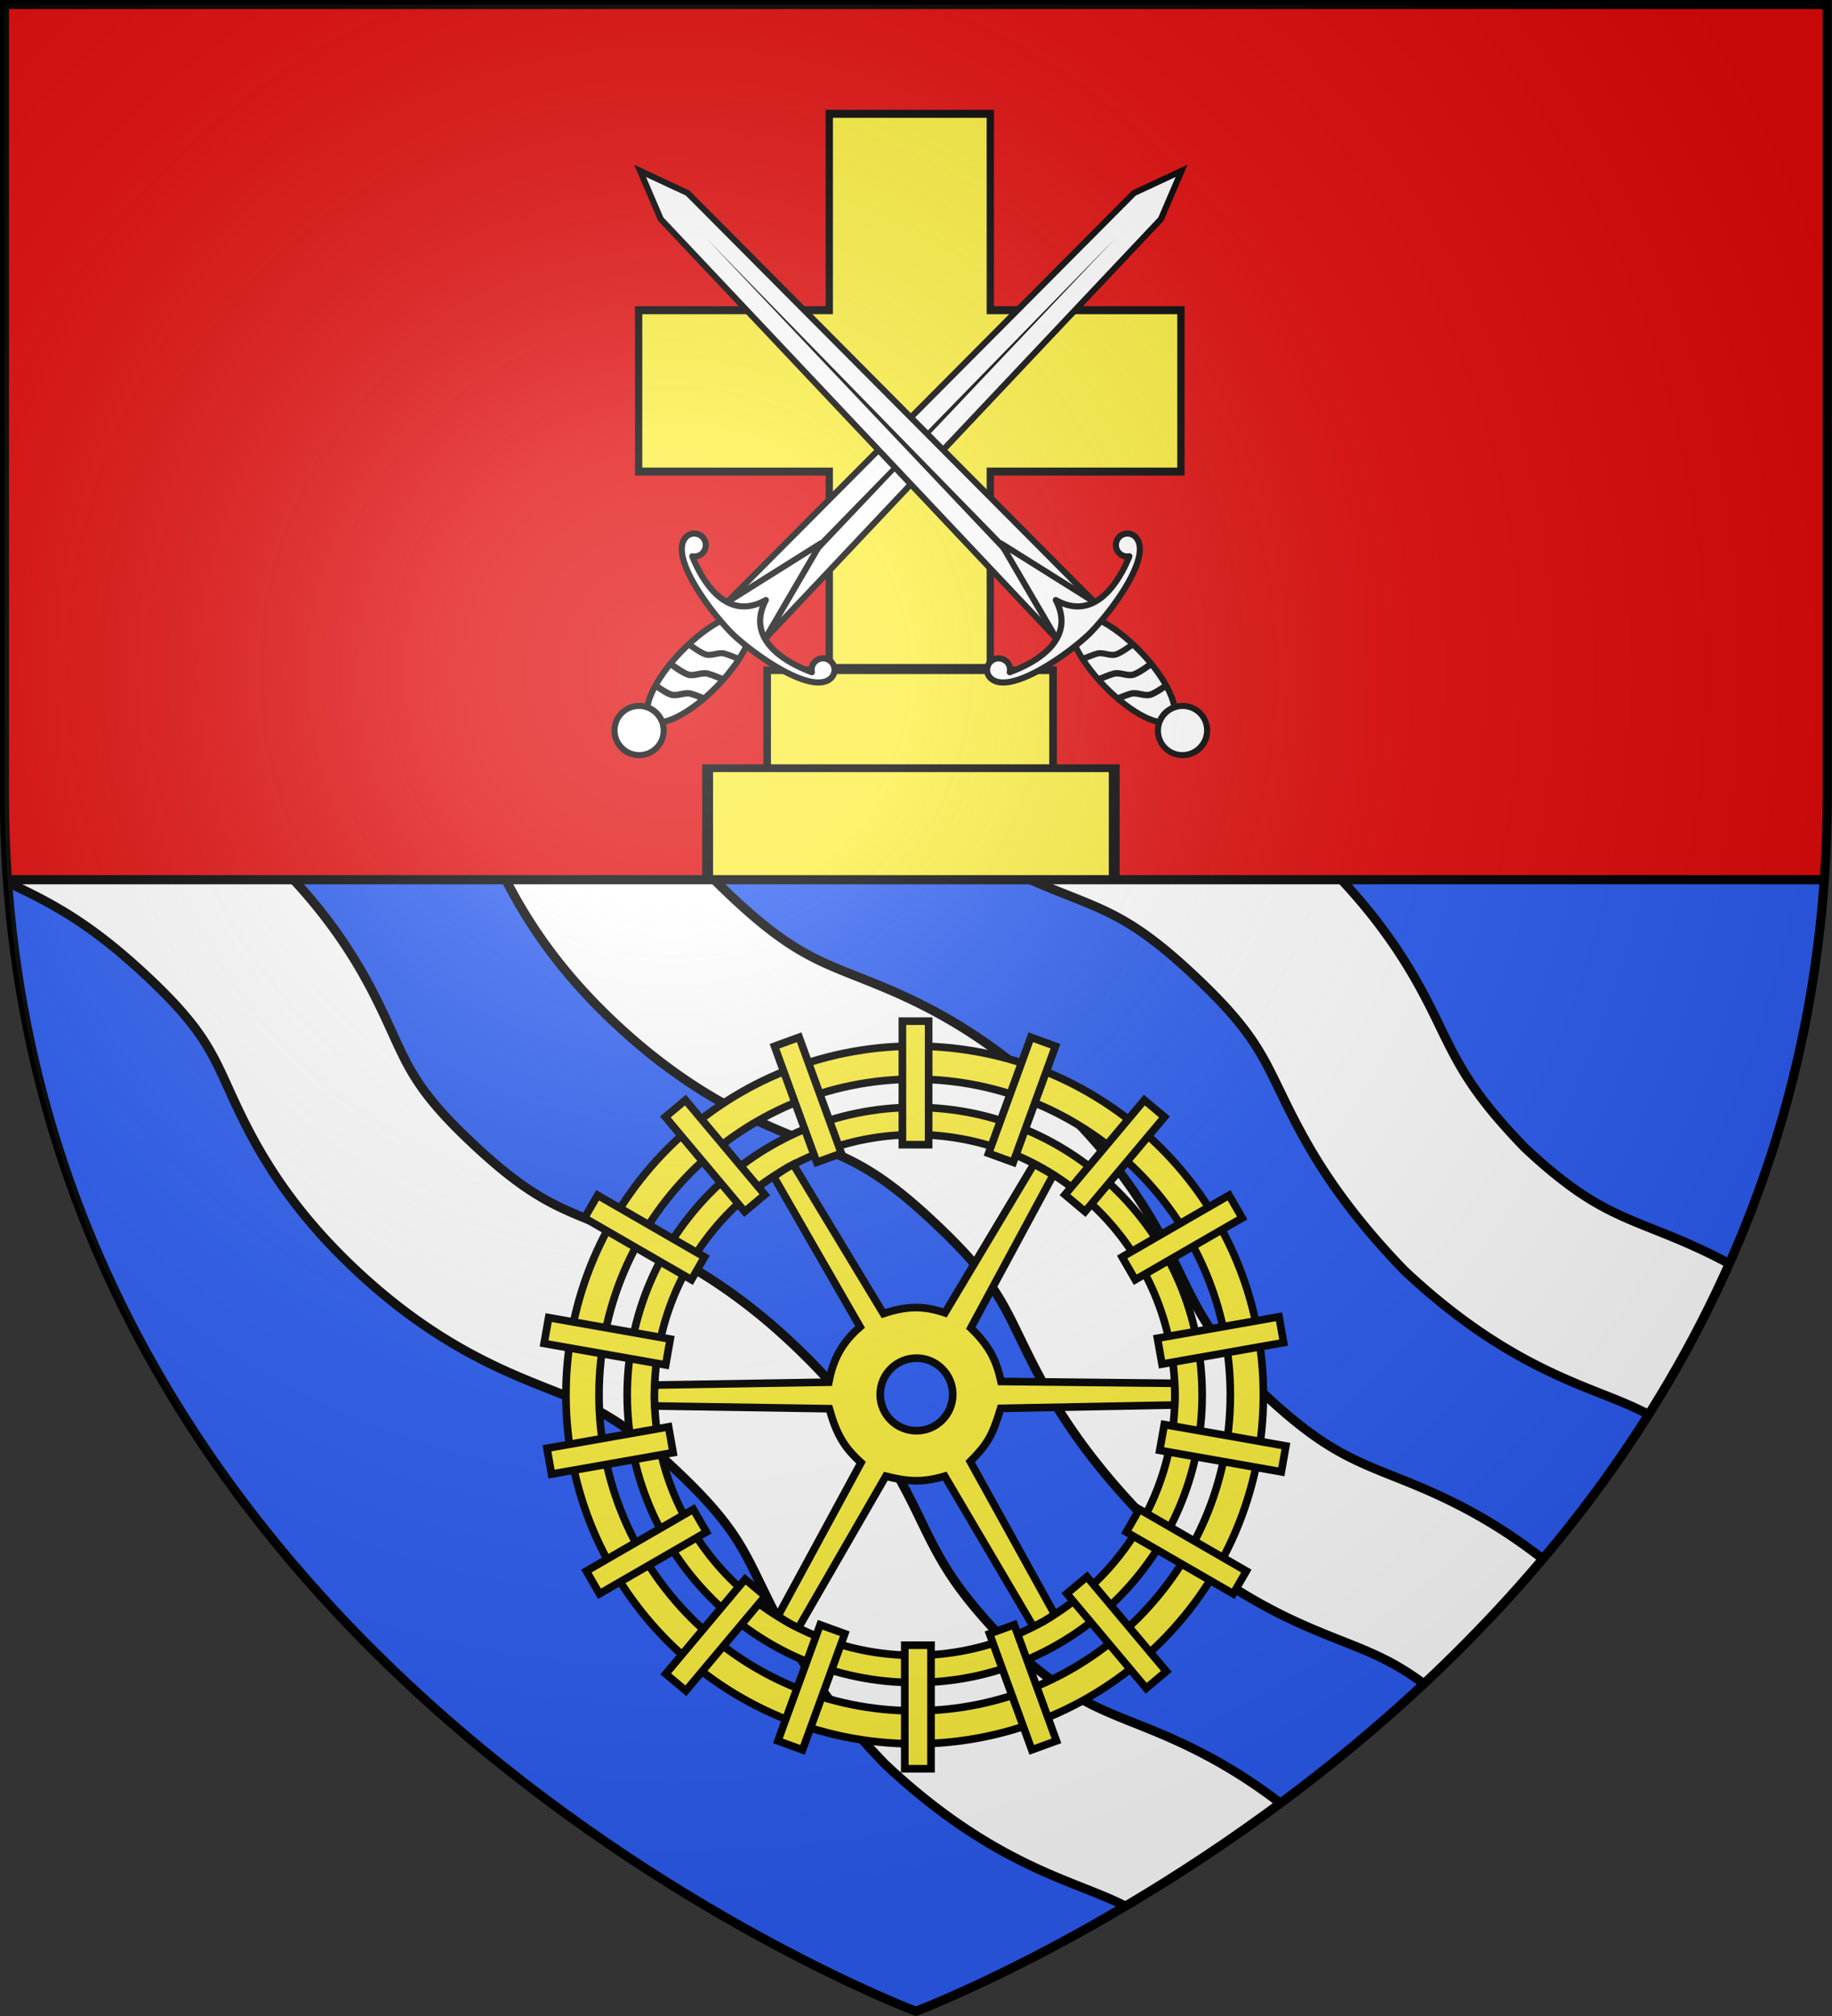 <svg xmlns="http://www.w3.org/2000/svg" xmlns:xlink="http://www.w3.org/1999/xlink" width="600" height="660" version="1.0"><rect width="100%" height="100%" fill="#333333" stroke="none"/><defs><radialGradient id="g" cx="-80" cy="-80" r="405" gradientUnits="userSpaceOnUse"><stop offset="0" style="stop-color:#fff;stop-opacity:.31"/><stop offset=".19" style="stop-color:#fff;stop-opacity:.25"/><stop offset=".6" style="stop-color:#6b6b6b;stop-opacity:.125"/><stop offset="1" style="stop-color:#000;stop-opacity:.125"/></radialGradient><clipPath id="b" clipPathUnits="userSpaceOnUse"><use xlink:href="#a" width="600" height="660" style="fill:none;stroke:#000;stroke-width:3" transform="matrix(1.242 0 0 1.241 -520.542 168.402)"/></clipPath><path id="a" d="M-298.5-298.5h597V-40C298.5 246.31 0 358.5 0 358.5S-298.5 246.31-298.5-40z"/></defs><g transform="translate(300 300)"><use xlink:href="#a" width="600" height="660" style="fill:#2b5df2"/><g style="display:inline;stroke:#000;stroke-width:3;stroke-miterlimit:4;stroke-dasharray:none;stroke-opacity:1"><g style="stroke:#000;stroke-width:3;stroke-miterlimit:4;stroke-dasharray:none;stroke-opacity:1"><g clip-path="url(#b)" style="stroke:#000;stroke-width:3;stroke-miterlimit:4;stroke-dasharray:none;stroke-opacity:1" transform="matrix(.805 0 0 .805 419.269 -135.685)"><path d="M-784.633 1.361V54.55c17.781 8.268 33.333 16.514 56.031 37.687 23.386 21.815 26.897 31.527 34.938 49.063 8.04 17.536 20.609 42.904 50.812 71.094 30.2 28.186 56.47 39.406 75.219 46.875s29.978 11.169 53.344 32.968c23.794 22.2 28.143 32.093 36.28 48.813 8.139 16.72 19.874 40.82 50.157 72.031 32.216 30.234 58.502 41.469 77.25 48.938s29.979 11.169 53.344 32.968c23.794 22.2 28.143 32.093 36.281 48.813 5.328 10.946 12.236 25.06 24.281 41.687 24.477-7.58 43.192-28.304 47.907-53.937-3.288-5.85-5.962-11.62-9.25-18.375-8.61-17.69-21.705-41.573-51.47-69.344-30.192-28.17-56.445-39.377-75.187-46.844-18.74-7.466-30.78-12.025-54.156-33.843-22.556-23.272-27.608-35.03-36.219-52.719-8.61-17.69-21.704-41.573-51.468-69.344-30.193-28.17-56.447-39.377-75.188-46.844s-29.998-11.213-53.375-33.03c-23.372-21.815-26.862-31.52-34.906-49.063s-20.627-42.907-50.844-71.094c-19.736-18.41-37.95-30.685-54.094-39.688zm171.531 0c14.84 15.51 18.43 24.765 25.188 39.5 8.04 17.536 20.609 42.904 50.812 71.094 30.2 28.187 56.47 39.406 75.219 46.875S-431.905 170-408.54 191.8c23.794 22.2 28.143 32.092 36.28 48.812 8.139 16.72 19.905 40.82 50.188 72.032 32.216 30.233 58.471 41.468 77.22 48.937 18.747 7.47 29.978 11.169 53.343 32.969a335 335 0 0 1 3.875 3.656V311.08c-11.857-6.612-22.442-10.997-31.313-14.531-18.74-7.467-30.748-12.026-54.125-33.844-22.555-23.271-27.64-35.029-36.25-52.719s-21.704-41.573-51.468-69.343c-30.193-28.17-56.447-39.378-75.188-46.844s-29.998-11.213-53.375-33.031c-23.373-21.815-26.862-31.52-34.906-49.063a331 331 0 0 0-4.938-10.344zM-890.086 101.724v53.187c17.781 8.268 33.333 16.514 56.031 37.688 23.386 21.815 26.897 31.527 34.938 49.062 8.04 17.536 20.609 42.904 50.812 71.094 30.2 28.187 56.471 39.406 75.22 46.875 18.747 7.47 29.977 11.169 53.343 32.969 23.794 22.2 28.143 32.092 36.281 48.812s19.873 40.82 50.156 72.032c32.216 30.233 58.502 41.468 77.25 48.937 18.748 7.47 29.979 11.169 53.344 32.969 23.794 22.2 28.143 32.092 36.281 48.812 5.328 10.947 12.236 25.06 24.282 41.688 24.476-7.58 43.19-28.305 47.906-53.938-3.288-5.85-5.962-11.62-9.25-18.375-8.61-17.69-21.704-41.573-51.469-69.343-30.193-28.17-56.446-39.378-75.187-46.844s-30.78-12.026-54.157-33.844c-22.555-23.271-27.608-35.029-36.218-52.719s-21.705-41.573-51.47-69.343c-30.192-28.17-56.446-39.378-75.187-46.844-18.74-7.467-29.998-11.213-53.375-33.031-23.372-21.815-26.862-31.52-34.906-49.063-8.044-17.542-20.627-42.907-50.844-71.094-19.736-18.41-37.95-30.685-54.093-39.687z" clip-path="none" style="display:inline;fill:#fff;fill-opacity:1;fill-rule:nonzero;stroke:#000;stroke-width:3.725;stroke-linecap:round;stroke-linejoin:round;stroke-miterlimit:4;stroke-dasharray:none;stroke-dashoffset:0;stroke-opacity:1"/></g></g></g><path d="M-298.5-298.5V-40c0 9.525.33 18.858.969 28H297.53c.64-9.142.969-18.475.969-28v-258.5H0Z" style="opacity:1;fill:#e20909;fill-opacity:1;fill-rule:nonzero;stroke:none;stroke-width:3;stroke-linecap:butt;stroke-linejoin:round;stroke-miterlimit:4;stroke-dasharray:none;stroke-opacity:1"/></g><g transform="translate(300 300)"><g style="fill:#fcef3c;stroke:#000;stroke-width:7.192;stroke-miterlimit:4;stroke-dasharray:none;stroke-opacity:1"><g style="display:inline;fill:#fcef3c;stroke:#000;stroke-width:7.192;stroke-miterlimit:4;stroke-dasharray:none;stroke-opacity:1"><path d="M1965.637-565.88v176.628h-188.052v145.15h188.052v176.627h158.865v-176.627h188.052v-145.15h-188.052V-565.88z" style="fill:#fcef3c;fill-opacity:1;stroke:#000;stroke-width:7.192;stroke-linejoin:miter;stroke-miterlimit:4;stroke-dasharray:none;stroke-opacity:1" transform="matrix(.332 0 0 .364 -680.999 -56.76)"/></g></g><path id="c" d="M-48.75-80.574h93.641v35.711H-48.75z" style="opacity:1;fill:#fcef3c;fill-opacity:1;fill-rule:evenodd;stroke:#000;stroke-width:2.5;stroke-linecap:square;stroke-linejoin:miter;stroke-miterlimit:4;stroke-dasharray:none;stroke-opacity:1;paint-order:normal"/><use xlink:href="#c" width="100%" height="100%" style="fill:#fcef3c;fill-opacity:1;stroke:#000;stroke-width:2.076;stroke-miterlimit:4;stroke-dasharray:none;stroke-opacity:1" transform="matrix(1.422 0 0 1.021 1.082 33.761)"/><g id="f" style="stroke-width:3.815;stroke-miterlimit:4;stroke-dasharray:none"><g style="stroke-width:3.815;stroke-miterlimit:4;stroke-dasharray:none"><g style="stroke-width:1.86;stroke-miterlimit:4;stroke-dasharray:none" transform="matrix(.772 .748 -.748 .772 -222.633 -894.674)"><path d="M619.985 424.94h16.073l-2.328-175.743-5.708-14.945-5.708 14.945z" style="fill:#fff;fill-opacity:1;fill-rule:nonzero;stroke:#000;stroke-width:1.86;stroke-miterlimit:4;stroke-dasharray:none;stroke-opacity:1"/><path d="m627.242 415.59.58-152.438 1.749 152.437z" style="fill:#000;fill-opacity:1;fill-rule:evenodd;stroke:none;stroke-width:1.86;stroke-linecap:butt;stroke-linejoin:miter;stroke-miterlimit:4;stroke-dasharray:none;stroke-opacity:1"/><path d="m619.985 424.94 8.037-32.688 8.036 32.689z" style="fill:#fff;fill-opacity:1;stroke:#000;stroke-width:1.86;stroke-linecap:butt;stroke-linejoin:round;stroke-miterlimit:4;stroke-dasharray:none;stroke-opacity:1"/><ellipse cx="-323.044" cy="192.422" rx="9.49" ry="26.887" style="fill:#fff;fill-opacity:1;stroke:#000;stroke-width:2.326;stroke-linecap:butt;stroke-linejoin:round;stroke-miterlimit:4;stroke-dasharray:none;stroke-opacity:1" transform="matrix(.8 0 0 .8 886.457 291.428)"/><ellipse cx="-307.425" cy="242.045" rx="7.71" ry="7.315" style="fill:#fff;fill-opacity:1;stroke:#000;stroke-width:1.863;stroke-linecap:butt;stroke-linejoin:round;stroke-miterlimit:4;stroke-dasharray:none;stroke-opacity:1" transform="matrix(.973 0 0 1.025 927.06 223.584)"/><path d="M540.563 177.313c-1.932 0-3.525 1.575-3.5 3.5.1 7.857 21.382 11.234 30.812 11.343 9.43-.109 30.712-3.486 30.813-11.344.024-1.924-1.568-3.5-3.5-3.5a3.5 3.5 0 0 0-3.5 3.5c0 1.218.619 2.248 1.562 2.875-8.163 3.63-21.594 6.812-25.375-6.03-3.78 12.842-17.212 9.66-25.375 6.03.943-.627 1.562-1.657 1.563-2.875 0-1.932-1.569-3.5-3.5-3.5z" style="fill:#fff;fill-opacity:1;stroke:#000;stroke-width:1.86;stroke-linecap:butt;stroke-linejoin:round;stroke-miterlimit:4;stroke-dasharray:none;stroke-opacity:1" transform="translate(60.139 238.61)"/><path id="d" d="M620.889 442.218s4.088-.524 5.557-1.326c1.653-.903 2.207-3.217 3.855-4.13 1.179-.654 3.939-1.736 3.939-1.736" style="opacity:1;fill:none;fill-opacity:1;stroke:#000;stroke-width:1.86;stroke-linecap:butt;stroke-linejoin:round;stroke-miterlimit:4;stroke-dasharray:none;stroke-opacity:1"/><use xlink:href="#d" id="e" width="58.753" height="250.941" x="0" y="0" style="stroke-width:1.772;stroke-miterlimit:4;stroke-dasharray:none" transform="translate(-30.878 -13.931)scale(1.05)"/><use xlink:href="#e" width="58.753" height="250.941" style="stroke-width:1.86;stroke-miterlimit:4;stroke-dasharray:none" transform="translate(.5 8)"/></g></g></g><use xlink:href="#f" width="100%" height="100%" transform="matrix(-1 0 0 1 -3.391 0)"/><g style="display:inline;stroke-width:3.648;stroke-miterlimit:4;stroke-dasharray:none"><g style="stroke-width:3.648;stroke-miterlimit:4;stroke-dasharray:none"><path d="M299.98 41.65c-92.03 0-166.711 74.69-166.711 166.73s74.68 166.731 166.711 166.731 166.75-74.69 166.75-166.73S392.01 41.65 299.98 41.65zm0 15.809c83.307 0 150.943 67.606 150.943 150.922 0 83.315-67.636 150.96-150.943 150.96-83.306 0-150.904-67.645-150.904-150.96S216.674 57.459 299.98 57.459z" style="display:inline;fill:#fcef3c;fill-opacity:1;stroke:#000;stroke-width:3.648;stroke-linejoin:round;stroke-miterlimit:4;stroke-dasharray:none;stroke-opacity:1" transform="matrix(.685 0 0 .685 -205.935 13.945)"/><g style="stroke-width:3.648;stroke-miterlimit:4;stroke-dasharray:none"><path d="M292.224 70.93c-75.868 0-137.434 61.574-137.434 137.45 0 75.877 61.566 137.45 137.434 137.45 75.869 0 137.466-61.573 137.466-137.45S368.093 70.93 292.224 70.93zm0 13.033c68.676 0 124.435 55.734 124.435 124.418S360.9 332.829 292.224 332.829s-124.403-55.764-124.403-124.448S223.548 83.963 292.224 83.963z" style="display:inline;fill:#fcef3c;fill-opacity:1;stroke:#000;stroke-width:3.648;stroke-miterlimit:4;stroke-dasharray:none;stroke-opacity:1" transform="matrix(.685 0 0 .685 -200.617 13.945)"/><path d="m349.281 97.969-42.562 71.156c-10.627-3.608-18.505-3.207-29.438.344l-43.094-71.313c-3.375 1.706-6.46 3.908-9.375 5.844l41.313 71.844c-8.664 7.447-12.948 15.591-14.937 26.437l-83.189 1.36c-.247 3.505-.292 6.847-.046 10l83.453 1.297c3.499 12.376 7.135 18.506 15.188 25.78L226.875 314c2.846 2 6.418 4.244 9.813 5.594l41.75-72.375c10.475 2.601 17.437 3.15 28.187-.031l42.344 71.875c3.433-1.631 6.413-3.13 10.156-5.907l-40.312-72.969c8.03-8.088 10.593-12.207 14.53-25.406l83.22-1.594c.104-3.156.04-7.043-.032-10.375l-83-.875c-2.204-9.684-5.13-16.582-14.468-25.562l39.437-73.156Zm-56.187 92.812c9.571 0 17.344 7.772 17.344 17.344s-7.773 17.344-17.344 17.344-17.344-7.772-17.344-17.344 7.772-17.344 17.344-17.344z" style="fill:#fcef3c;fill-opacity:1;stroke:#000;stroke-width:3.648;stroke-linejoin:miter;stroke-miterlimit:4;stroke-dasharray:none;stroke-opacity:1" transform="matrix(.685 0 0 .685 -200.617 13.945)"/></g></g><g style="stroke-width:3.648;stroke-miterlimit:4;stroke-dasharray:none"><path d="M294.13 29.73h12.54v59.04h-12.54zM232.988 41.71l11.782-4.289L264.963 92.9l-11.783 4.288zM180.788 75.505l9.606-8.06 37.95 45.226-9.606 8.06zM142.139 123.786l6.269-10.86 51.13 29.52-6.27 10.86zM122.817 183.765l2.177-12.349 58.142 10.252-2.177 12.349zM126.373 246.205l-2.177-12.348 58.142-10.252 2.177 12.348zM149.299 303.402l-6.27-10.859 51.13-29.519 6.27 10.859zM190.59 349.739l-9.605-8.06 37.949-45.227 9.605 8.06zM246.39 377.982l-11.782-4.288 20.192-55.479 11.783 4.289zM307.81 387.022h-12.54v-59.04h12.54zM367.773 373.694l-11.782 4.288-20.193-55.478 11.783-4.289zM420.306 340.492l-9.605 8.06-37.95-45.227 9.606-8.06zM458.569 292.543l-6.27 10.86-51.13-29.52 6.27-10.859zM477.484 232.763l-2.177 12.348-58.142-10.252 2.177-12.348zM474.218 171.02l2.177 12.349-58.142 10.252-2.177-12.349zM450.314 112.927l6.27 10.859-51.13 29.52-6.27-10.86zM409.81 67.445l9.605 8.06-37.95 45.226-9.604-8.06zM355.535 37.421l11.782 4.289-20.192 55.478-11.783-4.288z" style="display:inline;fill:#fcef3c;fill-opacity:1;fill-rule:evenodd;stroke:#000;stroke-width:3.648;stroke-linecap:butt;stroke-linejoin:miter;stroke-miterlimit:4;stroke-dasharray:none;stroke-opacity:1" transform="matrix(.685 0 0 .685 -205.935 13.945)"/></g></g><path d="M-297.531-12H297.53" style="opacity:1;fill:none;fill-opacity:1;fill-rule:nonzero;stroke:#000;stroke-width:3;stroke-linecap:butt;stroke-linejoin:round;stroke-miterlimit:4;stroke-dasharray:none;stroke-dashoffset:0;stroke-opacity:1"/></g><use xlink:href="#a" width="600" height="660" style="display:inline;fill:none;stroke:#000;stroke-width:3;stroke-miterlimit:4;stroke-dasharray:none;stroke-opacity:1" transform="matrix(1 0 0 1 299.953 299.953)"/><g style="display:inline" transform="translate(300 300)"><use xlink:href="#a" width="600" height="660" style="fill:url(#g)"/></g></svg>